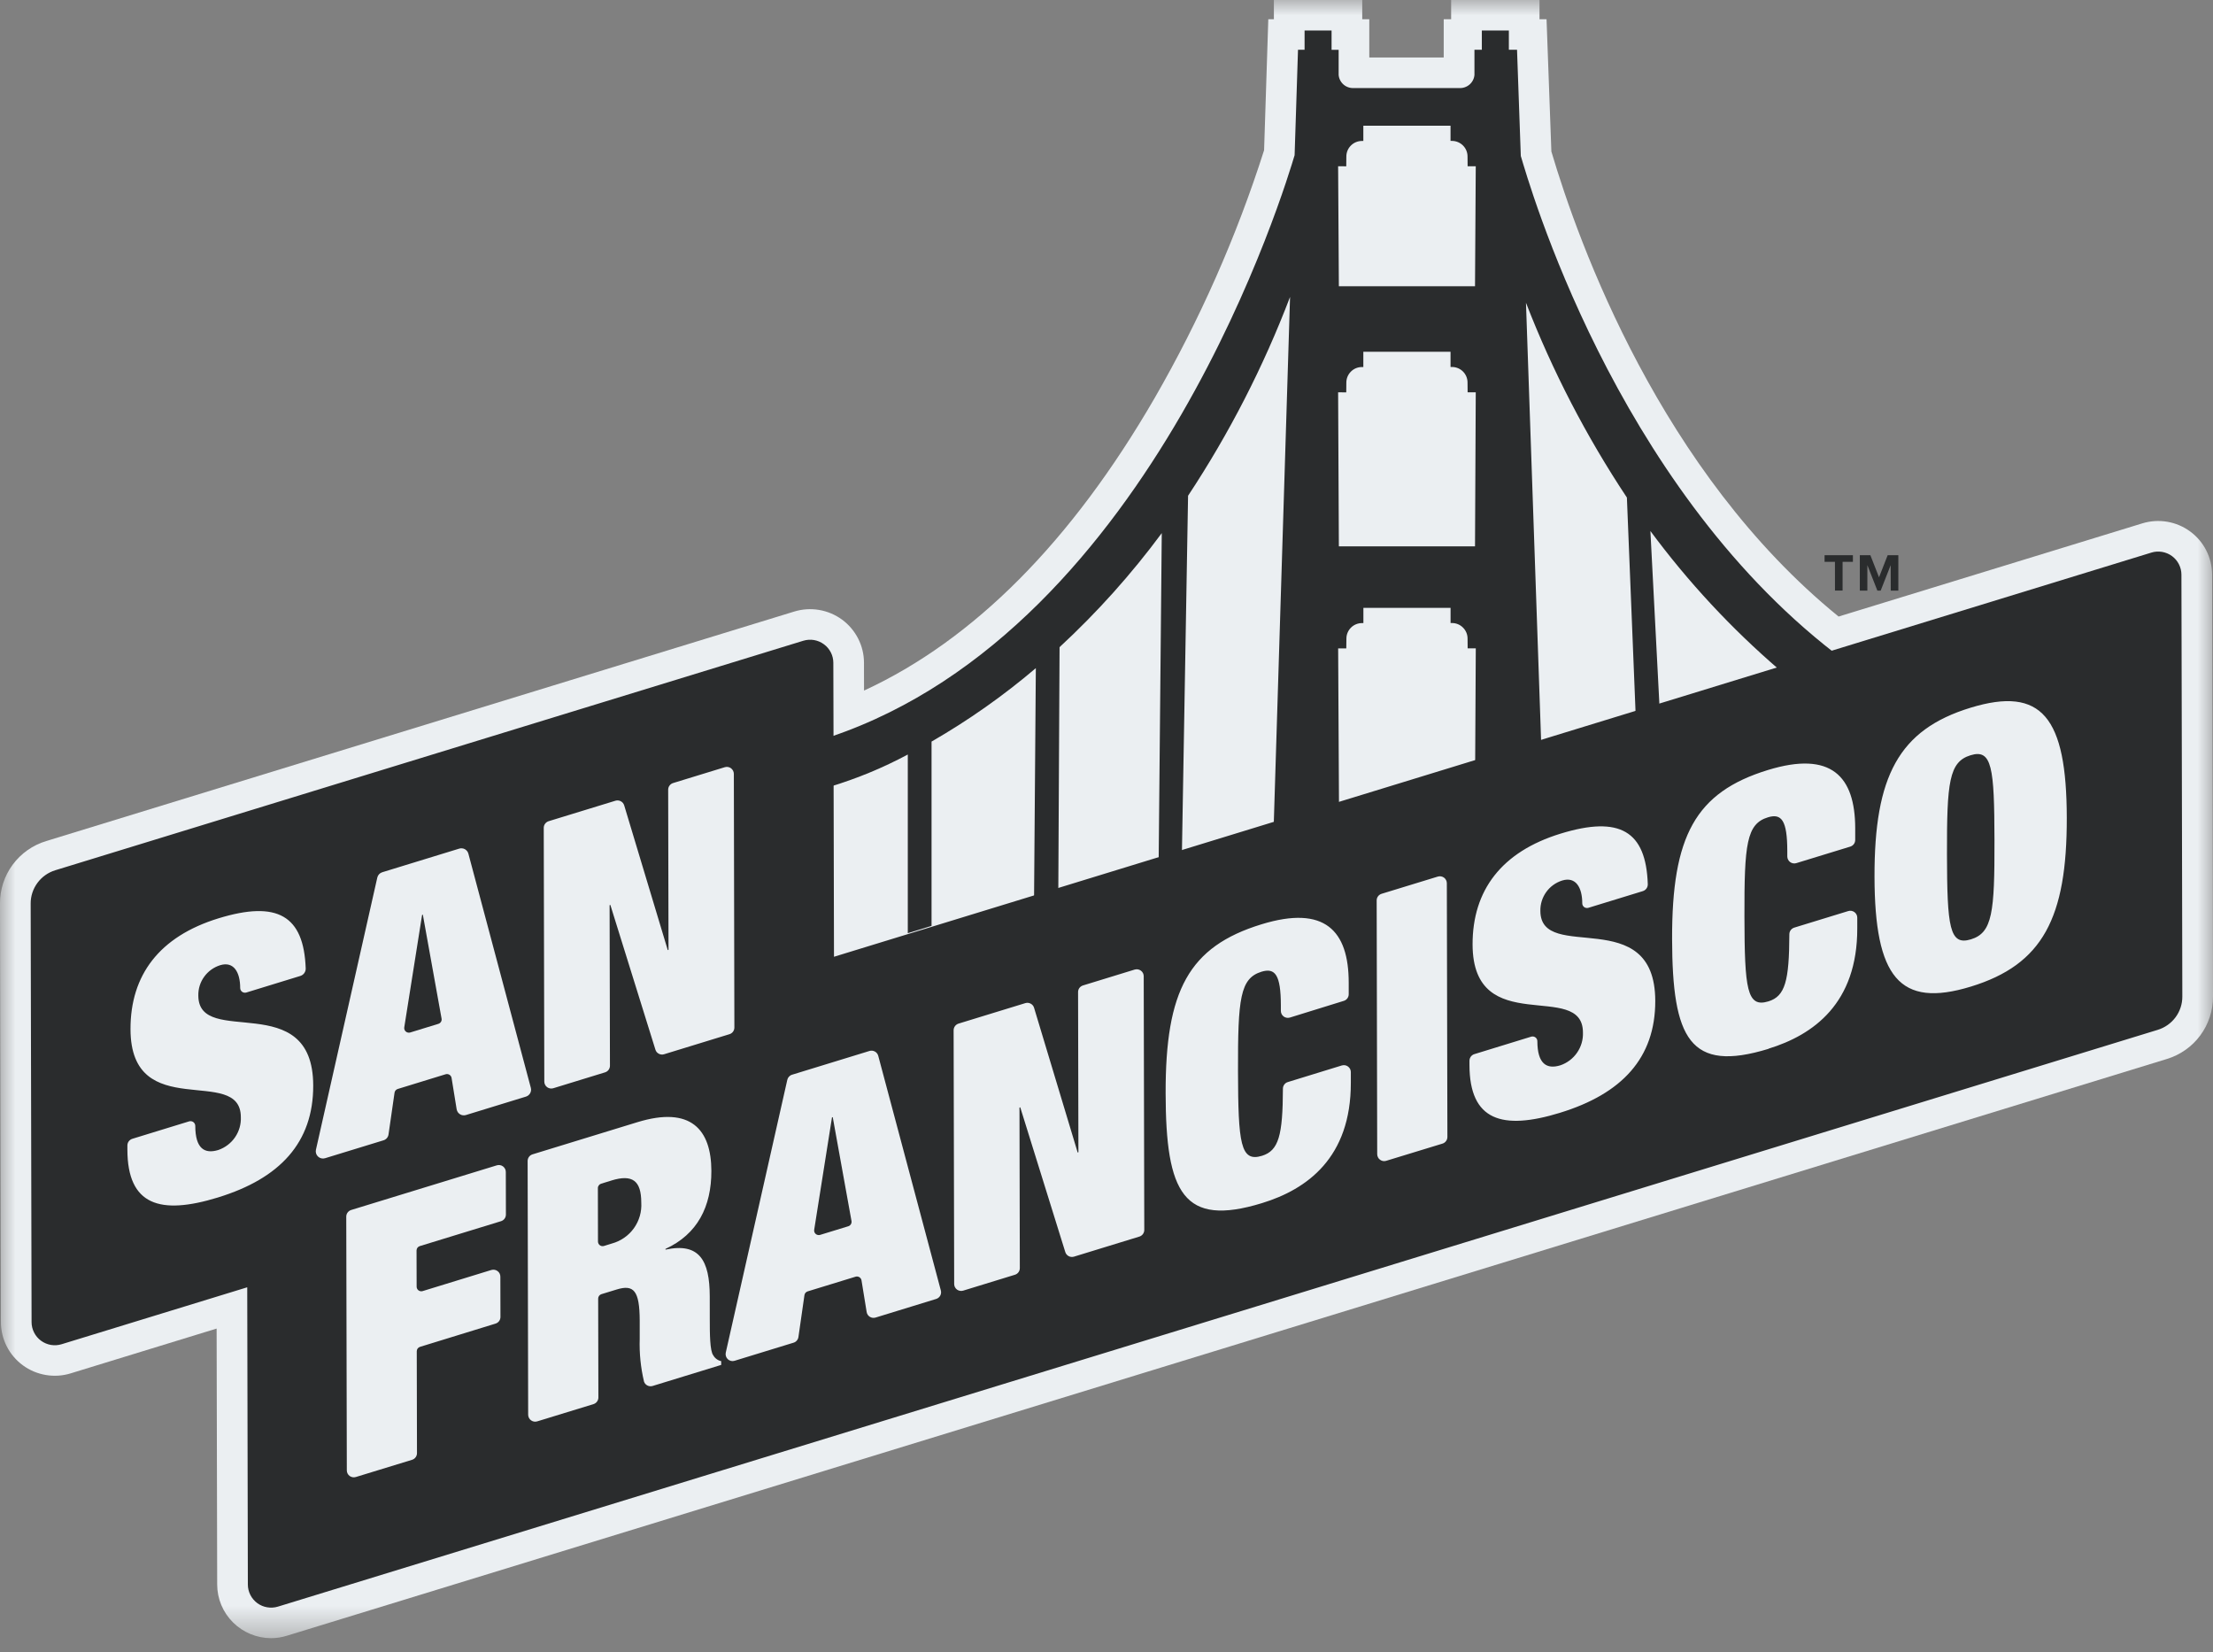 <svg width="71" height="53" viewBox="0 0 71 53" fill="none" xmlns="http://www.w3.org/2000/svg">
<rect x="0" y="0" width="71" height="53" fill="#808080" stroke="none"/>
<mask id="mask0_466_239" style="mask-type:luminance" maskUnits="userSpaceOnUse" x="0" y="0" width="71" height="53">
<path d="M71 0H0V52.551H71V0Z" fill="white"/>
</mask>
<g mask="url(#mask0_466_239)">
<path d="M70.971 18.431C70.97 18.162 70.906 17.897 70.784 17.657C70.662 17.416 70.484 17.208 70.267 17.049C70.049 16.889 69.797 16.782 69.531 16.737C69.264 16.692 68.991 16.71 68.732 16.789L58.988 19.778C53.285 15.146 50.65 7.823 49.773 4.86L49.618 0.617H49.392V0H46.557V0.617H46.319V1.845H43.931V0.617H43.705V0H40.87V0.617H40.691L40.556 4.819C39.674 7.585 38.497 10.249 37.046 12.766C34.381 17.37 31.244 20.527 27.721 22.153L27.719 21.26C27.719 20.99 27.655 20.725 27.532 20.485C27.41 20.245 27.233 20.037 27.016 19.877C26.798 19.718 26.546 19.611 26.279 19.566C26.013 19.521 25.739 19.539 25.481 19.618L1.483 26.98C1.052 27.11 0.675 27.376 0.407 27.737C0.14 28.099 -0.003 28.536 4.25554e-05 28.985L0.029 42.415C0.03 42.684 0.094 42.949 0.216 43.189C0.338 43.429 0.515 43.637 0.733 43.797C0.95 43.957 1.203 44.063 1.469 44.108C1.736 44.153 2.009 44.136 2.267 44.056L6.95 42.619L6.968 50.831C6.969 51.287 7.151 51.723 7.475 52.045C7.798 52.367 8.236 52.549 8.693 52.551C8.867 52.551 9.04 52.524 9.207 52.472L69.517 33.972C69.948 33.841 70.325 33.576 70.592 33.215C70.86 32.853 71.002 32.416 71 31.967L70.971 18.431Z" fill="#EBEFF2"/>
<path d="M26.652 25.229C27.508 24.97 28.337 24.626 29.125 24.204V29.935L29.887 29.701V23.789C31.072 23.107 32.192 22.318 33.233 21.433L33.176 28.797L33.954 28.558L33.994 20.76C35.2 19.645 36.297 18.421 37.273 17.102L37.174 27.57L37.92 27.342L38.117 15.903C39.439 13.902 40.536 11.764 41.389 9.525L40.866 26.438L42.959 25.796L42.932 20.801H43.193L43.197 20.486C43.197 20.42 43.209 20.356 43.235 20.295C43.26 20.235 43.297 20.18 43.343 20.134C43.389 20.088 43.444 20.051 43.505 20.026C43.566 20.001 43.631 19.988 43.696 19.988C43.711 19.988 43.726 19.988 43.742 19.988V19.499H46.539V19.986C46.554 19.986 46.569 19.986 46.584 19.986C46.717 19.986 46.844 20.038 46.937 20.132C47.031 20.225 47.084 20.352 47.084 20.484L47.087 20.799H47.348L47.328 24.453L49.445 23.804L48.958 9.712C49.808 11.905 50.894 14 52.196 15.961L52.475 22.874L53.241 22.64L52.95 17.034C54.159 18.669 55.548 20.163 57.092 21.49L58.86 20.948C51.765 15.459 49.047 5.847 48.792 5.003L48.744 3.649L48.671 1.596H48.409V0.979H47.542V1.597H47.305V2.406C47.294 2.526 47.236 2.638 47.143 2.716C47.05 2.794 46.93 2.833 46.809 2.824H43.443C43.322 2.833 43.202 2.794 43.109 2.716C43.017 2.638 42.959 2.526 42.948 2.406V1.598H42.721V0.979H41.855V1.597H41.644L41.578 3.652L41.535 4.979C41.292 5.783 37.054 20.128 26.649 23.635L26.652 25.229ZM43.192 5.335L43.195 5.02C43.195 4.888 43.248 4.761 43.342 4.668C43.435 4.574 43.562 4.522 43.695 4.522C43.709 4.522 43.725 4.522 43.74 4.522V4.033H46.538V4.52C46.553 4.52 46.568 4.52 46.583 4.52C46.715 4.52 46.842 4.573 46.936 4.666C47.03 4.759 47.083 4.886 47.083 5.018L47.086 5.333H47.347L47.323 9.183H42.955L42.931 5.333L43.192 5.335ZM43.192 12.587L43.195 12.272C43.195 12.14 43.248 12.013 43.342 11.92C43.435 11.826 43.562 11.774 43.695 11.774C43.709 11.774 43.725 11.774 43.74 11.774V11.284H46.538V11.772C46.553 11.772 46.568 11.772 46.583 11.772C46.715 11.772 46.842 11.824 46.936 11.917C47.03 12.011 47.083 12.137 47.083 12.269L47.086 12.585H47.347L47.323 17.527H42.955L42.931 12.585L43.192 12.587Z" fill="#2A2C2D"/>
<path d="M19.617 37.87L19.287 37.971C19.257 37.98 19.23 37.999 19.211 38.025C19.192 38.05 19.181 38.081 19.182 38.113L19.185 39.827C19.185 39.851 19.191 39.873 19.201 39.894C19.212 39.915 19.227 39.933 19.246 39.947C19.265 39.96 19.286 39.97 19.309 39.974C19.332 39.977 19.356 39.976 19.378 39.969L19.633 39.89C19.918 39.812 20.166 39.639 20.338 39.4C20.509 39.16 20.593 38.87 20.574 38.576C20.573 37.877 20.294 37.661 19.617 37.869" fill="#2A2C2D"/>
<path d="M13.542 29.35L12.97 32.956C12.966 32.981 12.969 33.006 12.977 33.03C12.986 33.054 13.001 33.075 13.02 33.091C13.039 33.108 13.062 33.119 13.087 33.124C13.111 33.13 13.137 33.128 13.161 33.121L14.064 32.844C14.099 32.833 14.129 32.81 14.148 32.779C14.167 32.748 14.174 32.711 14.167 32.676L13.566 29.341L13.542 29.35Z" fill="#2A2C2D"/>
<path d="M63.221 24.228C62.532 24.439 62.46 25.088 62.465 27.414C62.47 29.74 62.544 30.345 63.234 30.133C63.923 29.922 63.995 29.273 63.989 26.947C63.984 24.62 63.91 24.016 63.221 24.228Z" fill="#2A2C2D"/>
<path d="M70.001 24.851L69.987 18.434C69.987 18.318 69.959 18.204 69.906 18.1C69.854 17.997 69.778 17.907 69.684 17.838C69.59 17.769 69.481 17.724 69.366 17.704C69.251 17.685 69.133 17.692 69.022 17.727L58.747 20.88L57.131 21.375L53.331 22.541L52.566 22.776L38.012 27.24L37.267 27.468L34.047 28.456L33.27 28.695L29.98 29.704L29.219 29.937L26.757 30.692L26.745 25.23L26.742 23.638L26.736 21.263C26.736 21.147 26.709 21.032 26.656 20.929C26.603 20.825 26.527 20.735 26.433 20.667C26.339 20.598 26.231 20.552 26.116 20.532C26.001 20.513 25.883 20.521 25.771 20.555L1.773 27.917C1.544 27.987 1.344 28.129 1.202 28.321C1.06 28.513 0.983 28.745 0.984 28.983L1.013 42.413C1.013 42.529 1.041 42.644 1.094 42.747C1.146 42.851 1.223 42.941 1.316 43.009C1.41 43.078 1.519 43.124 1.634 43.144C1.749 43.163 1.867 43.155 1.978 43.121L7.932 41.295L7.952 50.831C7.952 50.947 7.98 51.061 8.033 51.165C8.085 51.268 8.162 51.358 8.255 51.427C8.349 51.496 8.458 51.542 8.573 51.561C8.688 51.581 8.806 51.573 8.917 51.539L69.228 33.036C69.456 32.966 69.657 32.824 69.799 32.632C69.941 32.44 70.017 32.208 70.016 31.97L70.001 24.851ZM17.603 26.343L19.746 25.686C19.774 25.678 19.803 25.675 19.833 25.678C19.862 25.68 19.891 25.689 19.917 25.703C19.943 25.717 19.966 25.736 19.985 25.758C20.003 25.781 20.017 25.807 20.026 25.835L21.424 30.478L21.448 30.471L21.437 25.332C21.437 25.285 21.452 25.238 21.481 25.2C21.509 25.161 21.55 25.133 21.596 25.119L23.253 24.611C23.287 24.6 23.322 24.598 23.357 24.604C23.391 24.61 23.424 24.623 23.452 24.644C23.48 24.665 23.503 24.692 23.519 24.723C23.535 24.754 23.544 24.788 23.544 24.823L23.561 32.963C23.561 33.011 23.546 33.057 23.517 33.096C23.489 33.134 23.449 33.162 23.403 33.176L21.307 33.819C21.25 33.837 21.189 33.831 21.137 33.803C21.084 33.776 21.045 33.729 21.028 33.672L19.582 29.029L19.558 29.037L19.569 34.187C19.569 34.235 19.554 34.281 19.525 34.32C19.497 34.358 19.457 34.386 19.411 34.4L17.753 34.909C17.72 34.919 17.684 34.922 17.65 34.916C17.615 34.91 17.582 34.896 17.554 34.876C17.526 34.855 17.503 34.828 17.487 34.797C17.471 34.766 17.463 34.731 17.463 34.697L17.445 26.557C17.445 26.509 17.46 26.462 17.489 26.424C17.517 26.386 17.557 26.357 17.603 26.343ZM6.995 38.413C5.133 38.985 4.091 38.665 4.087 36.881V36.747C4.087 36.699 4.102 36.651 4.131 36.612C4.16 36.574 4.201 36.545 4.247 36.531L6.068 35.972C6.09 35.965 6.115 35.964 6.138 35.968C6.161 35.972 6.184 35.981 6.203 35.995C6.222 36.009 6.237 36.028 6.248 36.049C6.259 36.07 6.265 36.093 6.265 36.117C6.266 36.852 6.569 37.024 7.003 36.891C7.222 36.816 7.41 36.673 7.541 36.483C7.671 36.293 7.737 36.067 7.727 35.837C7.724 34.138 4.193 36.065 4.187 33.015C4.183 31.28 5.112 30.042 7.01 29.459C8.901 28.879 9.747 29.372 9.808 31.065C9.81 31.119 9.794 31.171 9.763 31.215C9.732 31.259 9.687 31.291 9.636 31.307L7.903 31.839C7.88 31.846 7.856 31.847 7.833 31.843C7.809 31.839 7.787 31.83 7.768 31.816C7.749 31.802 7.733 31.783 7.722 31.762C7.712 31.741 7.706 31.718 7.706 31.694C7.706 31.188 7.498 30.829 7.063 30.963C6.856 31.028 6.676 31.158 6.55 31.334C6.423 31.509 6.358 31.721 6.363 31.937C6.366 33.636 10.042 31.677 10.049 34.822C10.053 36.654 8.978 37.804 6.994 38.413M16.072 39.175L13.47 39.973C13.439 39.982 13.412 40.001 13.393 40.026C13.374 40.052 13.364 40.083 13.364 40.115L13.367 41.275C13.367 41.298 13.372 41.321 13.383 41.342C13.393 41.362 13.408 41.38 13.427 41.394C13.446 41.408 13.468 41.417 13.491 41.421C13.514 41.425 13.537 41.423 13.559 41.417L15.763 40.74C15.797 40.73 15.832 40.728 15.867 40.733C15.901 40.739 15.934 40.753 15.962 40.774C15.991 40.794 16.014 40.821 16.029 40.852C16.045 40.883 16.053 40.918 16.053 40.953L16.056 42.247C16.056 42.294 16.041 42.341 16.013 42.379C15.984 42.418 15.944 42.446 15.898 42.46L13.477 43.205C13.446 43.214 13.419 43.233 13.4 43.258C13.381 43.284 13.371 43.315 13.371 43.347L13.378 46.616C13.378 46.663 13.363 46.71 13.334 46.748C13.306 46.787 13.266 46.815 13.22 46.829L11.417 47.381C11.383 47.391 11.348 47.394 11.313 47.388C11.279 47.382 11.246 47.368 11.218 47.348C11.19 47.327 11.167 47.3 11.151 47.269C11.135 47.238 11.127 47.203 11.127 47.169L11.109 39.029C11.109 38.981 11.124 38.934 11.153 38.896C11.181 38.858 11.222 38.829 11.267 38.815L15.938 37.383C15.972 37.372 16.007 37.37 16.042 37.376C16.076 37.382 16.109 37.395 16.137 37.416C16.165 37.437 16.188 37.464 16.204 37.495C16.22 37.526 16.228 37.56 16.228 37.595L16.231 38.961C16.231 39.009 16.216 39.056 16.188 39.094C16.159 39.133 16.119 39.161 16.073 39.175M14.949 35.769C14.917 35.778 14.884 35.781 14.851 35.777C14.818 35.773 14.786 35.762 14.758 35.744C14.73 35.727 14.706 35.703 14.687 35.676C14.669 35.648 14.657 35.617 14.651 35.585L14.488 34.579C14.485 34.559 14.477 34.538 14.465 34.521C14.453 34.503 14.438 34.488 14.42 34.477C14.402 34.466 14.381 34.459 14.36 34.456C14.339 34.453 14.318 34.455 14.297 34.461L12.761 34.933C12.734 34.941 12.71 34.957 12.692 34.978C12.673 34.999 12.662 35.026 12.658 35.053L12.465 36.392C12.459 36.436 12.44 36.476 12.412 36.51C12.383 36.543 12.346 36.567 12.304 36.58L10.431 37.154C10.392 37.166 10.351 37.168 10.311 37.159C10.271 37.15 10.235 37.131 10.205 37.103C10.175 37.076 10.153 37.041 10.141 37.002C10.129 36.964 10.127 36.922 10.136 36.883L12.105 28.151C12.114 28.112 12.133 28.075 12.161 28.045C12.189 28.015 12.224 27.993 12.263 27.981L14.734 27.223C14.764 27.214 14.795 27.21 14.826 27.214C14.857 27.217 14.888 27.226 14.915 27.241C14.942 27.257 14.966 27.277 14.986 27.302C15.005 27.326 15.019 27.354 15.027 27.384L17.031 34.897C17.046 34.955 17.039 35.016 17.009 35.069C16.98 35.121 16.932 35.16 16.875 35.178L14.949 35.769ZM20.939 44.46C20.884 44.477 20.824 44.473 20.772 44.446C20.72 44.42 20.68 44.375 20.662 44.32C20.555 43.87 20.509 43.409 20.524 42.947V42.369C20.522 41.392 20.328 41.199 19.784 41.366L19.297 41.515C19.266 41.524 19.239 41.543 19.22 41.569C19.201 41.594 19.191 41.625 19.191 41.657L19.198 44.83C19.198 44.878 19.183 44.924 19.154 44.962C19.126 45.001 19.085 45.029 19.04 45.043L17.236 45.596C17.202 45.606 17.167 45.608 17.132 45.603C17.098 45.597 17.065 45.583 17.037 45.562C17.008 45.542 16.985 45.515 16.97 45.484C16.954 45.453 16.945 45.418 16.945 45.383L16.928 37.243C16.928 37.196 16.943 37.149 16.971 37.111C17 37.072 17.04 37.044 17.086 37.03L20.448 35.999C22.165 35.472 22.82 36.235 22.823 37.562C22.825 38.706 22.379 39.591 21.351 40.063V40.087C22.44 39.851 22.768 40.437 22.771 41.582L22.772 42.317C22.772 42.764 22.774 43.342 22.884 43.477C22.91 43.525 22.947 43.566 22.991 43.598C23.035 43.631 23.085 43.653 23.138 43.664V43.785L20.939 44.46ZM30.035 41.669L28.091 42.266C28.061 42.275 28.029 42.278 27.997 42.274C27.965 42.27 27.935 42.259 27.907 42.242C27.88 42.225 27.857 42.203 27.839 42.176C27.822 42.15 27.81 42.12 27.805 42.088L27.64 41.073C27.637 41.052 27.629 41.032 27.617 41.015C27.605 40.997 27.59 40.982 27.572 40.971C27.553 40.959 27.533 40.952 27.512 40.95C27.491 40.947 27.469 40.949 27.449 40.955L25.913 41.426C25.886 41.434 25.862 41.45 25.843 41.471C25.825 41.493 25.813 41.519 25.809 41.547L25.616 42.891C25.61 42.933 25.592 42.972 25.564 43.004C25.537 43.036 25.501 43.06 25.46 43.072L23.569 43.652C23.532 43.664 23.492 43.666 23.453 43.657C23.415 43.648 23.38 43.63 23.351 43.603C23.322 43.576 23.301 43.542 23.29 43.505C23.278 43.468 23.277 43.428 23.285 43.39L25.259 34.64C25.267 34.602 25.286 34.566 25.313 34.538C25.339 34.509 25.373 34.487 25.411 34.476L27.895 33.714C27.924 33.705 27.954 33.702 27.984 33.705C28.014 33.708 28.043 33.717 28.069 33.732C28.096 33.746 28.119 33.766 28.137 33.79C28.156 33.813 28.169 33.84 28.177 33.87L30.186 41.399C30.2 41.454 30.193 41.514 30.165 41.564C30.137 41.614 30.09 41.652 30.035 41.669M36.553 39.669L34.457 40.312C34.401 40.329 34.339 40.324 34.287 40.296C34.235 40.269 34.195 40.221 34.178 40.165L32.733 35.522L32.708 35.53L32.719 40.68C32.719 40.727 32.704 40.774 32.676 40.812C32.647 40.851 32.607 40.879 32.561 40.893L30.903 41.402C30.87 41.412 30.834 41.414 30.8 41.409C30.765 41.403 30.732 41.389 30.704 41.369C30.676 41.348 30.653 41.321 30.637 41.29C30.621 41.259 30.613 41.224 30.613 41.189L30.595 33.049C30.595 33.002 30.611 32.955 30.639 32.917C30.668 32.878 30.708 32.85 30.754 32.836L32.896 32.179C32.924 32.17 32.954 32.168 32.983 32.17C33.013 32.173 33.041 32.182 33.067 32.196C33.093 32.209 33.116 32.228 33.135 32.251C33.154 32.274 33.168 32.3 33.176 32.328L34.575 36.971L34.599 36.964L34.588 31.825C34.587 31.777 34.603 31.731 34.631 31.692C34.66 31.654 34.7 31.626 34.746 31.612L36.404 31.103C36.437 31.093 36.473 31.091 36.507 31.096C36.542 31.102 36.574 31.116 36.603 31.137C36.631 31.157 36.654 31.184 36.67 31.215C36.686 31.247 36.694 31.281 36.694 31.316L36.712 39.456C36.712 39.503 36.696 39.55 36.668 39.588C36.639 39.627 36.599 39.655 36.553 39.669M40.491 38.594C37.963 39.37 37.403 38.275 37.397 35.069C37.39 31.778 38.137 30.367 40.471 29.651C42.503 29.027 43.269 29.855 43.271 31.517V31.894C43.271 31.942 43.256 31.988 43.227 32.027C43.199 32.065 43.159 32.093 43.113 32.107L41.385 32.642C41.351 32.652 41.316 32.655 41.281 32.649C41.246 32.643 41.214 32.629 41.185 32.609C41.157 32.588 41.134 32.561 41.118 32.53C41.103 32.499 41.094 32.464 41.094 32.43V32.248C41.092 31.272 40.91 31.04 40.475 31.171C39.785 31.383 39.714 32.032 39.719 34.358C39.724 36.684 39.798 37.288 40.488 37.077C41.025 36.912 41.155 36.422 41.16 34.922C41.16 34.875 41.176 34.829 41.204 34.791C41.233 34.752 41.273 34.724 41.319 34.711L43.049 34.179C43.083 34.169 43.118 34.167 43.153 34.172C43.187 34.178 43.22 34.192 43.248 34.213C43.276 34.233 43.299 34.26 43.315 34.291C43.331 34.322 43.339 34.357 43.339 34.392V34.73C43.345 37.14 41.931 38.153 40.491 38.594M46.279 36.686L44.476 37.237C44.442 37.248 44.407 37.25 44.372 37.245C44.338 37.239 44.305 37.225 44.277 37.204C44.248 37.184 44.225 37.157 44.21 37.126C44.194 37.094 44.185 37.06 44.185 37.025L44.168 28.885C44.168 28.837 44.183 28.791 44.211 28.753C44.24 28.714 44.28 28.686 44.326 28.672L46.129 28.12C46.162 28.11 46.198 28.107 46.232 28.113C46.267 28.119 46.3 28.133 46.328 28.153C46.356 28.174 46.379 28.201 46.395 28.232C46.411 28.263 46.419 28.297 46.419 28.332L46.437 36.472C46.437 36.52 46.422 36.567 46.393 36.605C46.365 36.644 46.324 36.672 46.279 36.686ZM50.054 35.696C48.191 36.268 47.149 35.948 47.145 34.164V34.028C47.145 33.98 47.161 33.934 47.189 33.895C47.218 33.857 47.258 33.828 47.304 33.815L49.126 33.255C49.149 33.248 49.173 33.247 49.197 33.251C49.22 33.255 49.242 33.264 49.261 33.278C49.281 33.292 49.296 33.311 49.307 33.332C49.318 33.353 49.323 33.376 49.323 33.4C49.325 34.136 49.628 34.308 50.062 34.174C50.281 34.099 50.469 33.956 50.599 33.766C50.73 33.576 50.795 33.349 50.786 33.12C50.782 31.42 47.252 33.348 47.245 30.298C47.242 28.563 48.171 27.325 50.069 26.742C51.967 26.159 52.81 26.658 52.866 28.363C52.868 28.412 52.853 28.461 52.825 28.501C52.796 28.541 52.755 28.571 52.708 28.586L50.96 29.122C50.938 29.129 50.914 29.13 50.89 29.126C50.867 29.122 50.844 29.113 50.825 29.099C50.806 29.085 50.791 29.066 50.78 29.045C50.769 29.024 50.764 29.001 50.764 28.977C50.764 28.471 50.556 28.112 50.12 28.246C49.913 28.311 49.733 28.441 49.607 28.617C49.481 28.793 49.415 29.005 49.42 29.221C49.424 30.92 53.099 28.96 53.106 32.106C53.11 33.938 52.035 35.088 50.052 35.696M56.741 33.645C54.212 34.42 53.653 33.325 53.646 30.119C53.639 26.829 54.387 25.417 56.721 24.701C58.753 24.078 59.518 24.904 59.521 26.567V26.944C59.521 26.992 59.506 27.039 59.478 27.077C59.449 27.115 59.409 27.144 59.363 27.158L57.633 27.688C57.599 27.699 57.564 27.701 57.529 27.695C57.495 27.69 57.462 27.676 57.434 27.655C57.406 27.635 57.383 27.608 57.367 27.576C57.351 27.545 57.343 27.511 57.342 27.476V27.295C57.34 26.319 57.158 26.086 56.723 26.218C56.033 26.428 55.962 27.078 55.967 29.404C55.972 31.73 56.046 32.335 56.736 32.123C57.273 31.959 57.403 31.469 57.408 29.969C57.408 29.921 57.424 29.875 57.452 29.837C57.481 29.799 57.521 29.771 57.566 29.757L59.297 29.226C59.331 29.216 59.366 29.213 59.4 29.219C59.435 29.225 59.468 29.239 59.496 29.259C59.524 29.28 59.547 29.307 59.563 29.338C59.579 29.369 59.587 29.404 59.587 29.438V29.776C59.593 32.187 58.179 33.199 56.739 33.641M63.234 31.648C60.936 32.353 60.147 31.341 60.14 28.123C60.134 24.904 60.917 23.41 63.215 22.705C65.513 22 66.303 23.012 66.309 26.23C66.316 29.449 65.533 30.943 63.234 31.648Z" fill="#2A2C2D"/>
<path d="M26.693 35.843L26.122 39.449C26.118 39.474 26.12 39.5 26.129 39.523C26.137 39.547 26.152 39.568 26.171 39.584C26.19 39.601 26.213 39.612 26.238 39.617C26.263 39.623 26.288 39.621 26.312 39.614L27.216 39.337C27.251 39.326 27.28 39.303 27.299 39.272C27.318 39.241 27.325 39.205 27.319 39.169L26.717 35.837L26.693 35.843Z" fill="#2A2C2D"/>
<path d="M58.871 18.023H58.538V17.811H59.447V18.023H59.116V18.945H58.872L58.871 18.023Z" fill="#2A2C2D"/>
<path d="M60.659 18.129L60.338 18.946H60.232L59.911 18.129V18.946H59.669V17.811H60.008L60.285 18.519L60.562 17.811H60.905V18.946H60.661L60.659 18.129Z" fill="#2A2C2D"/>
</g>
</svg>

